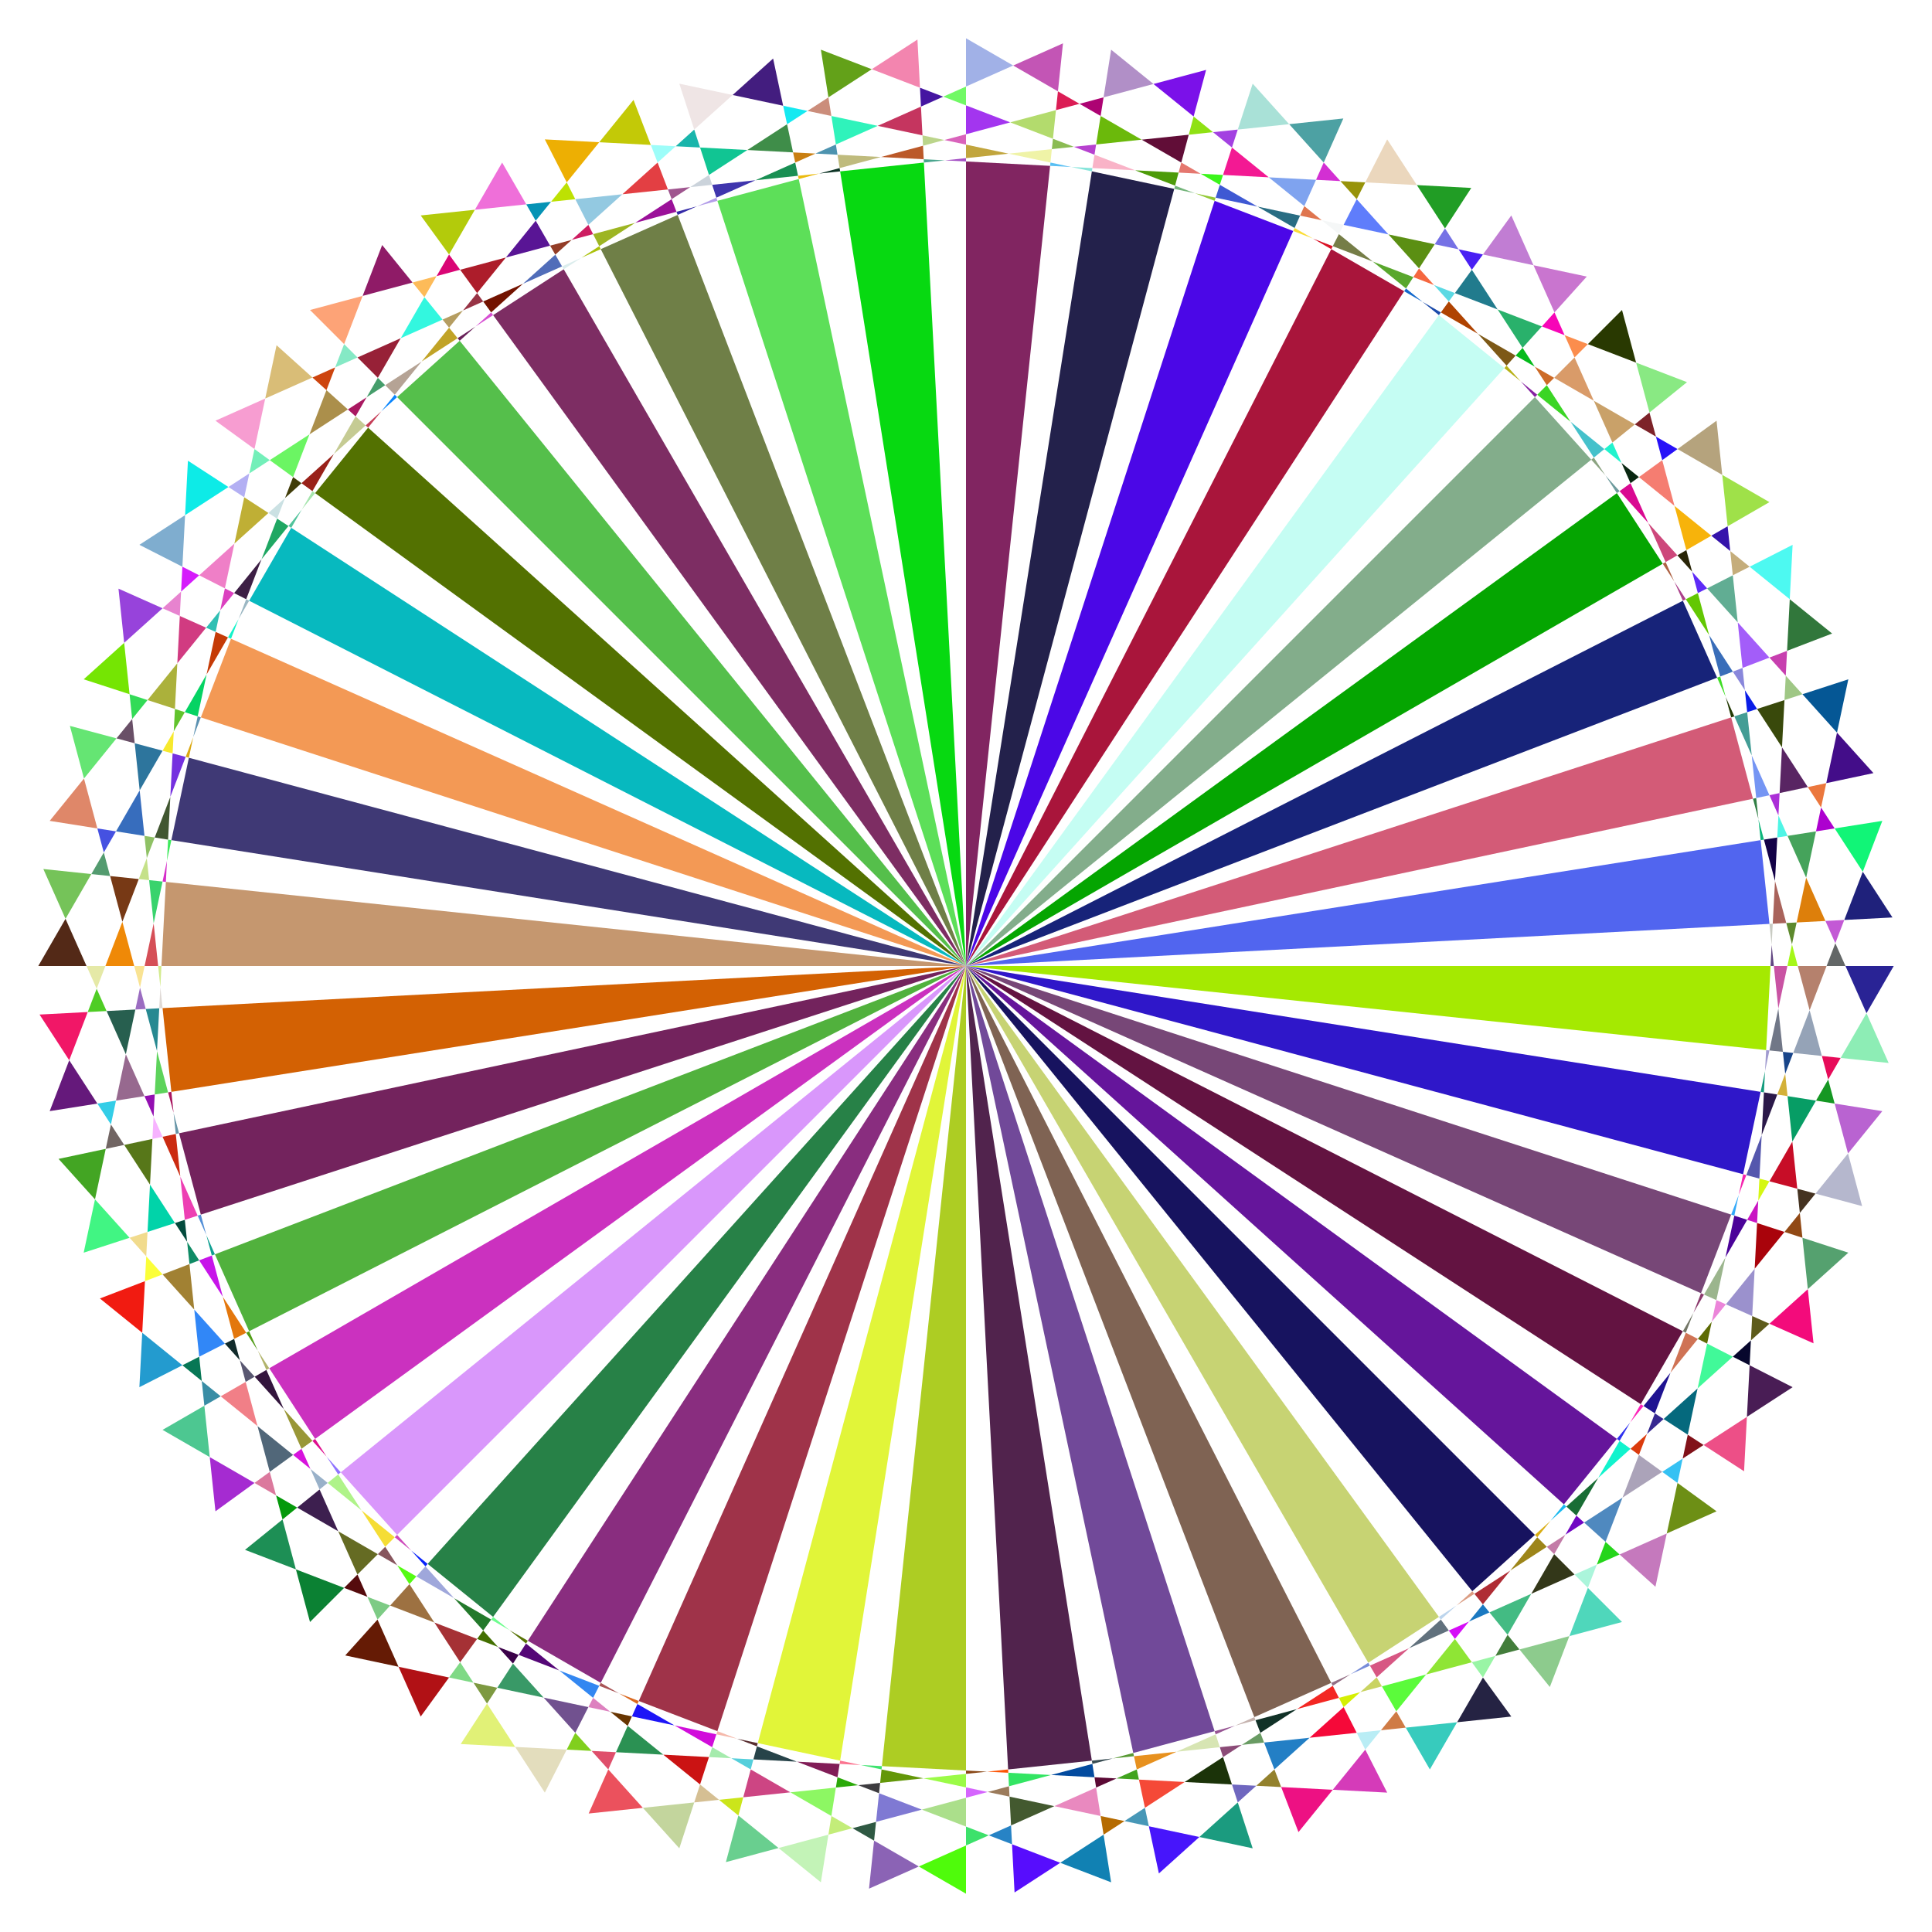 <?xml version="1.0" encoding="utf-8"?>

<!DOCTYPE svg PUBLIC "-//W3C//DTD SVG 1.1//EN" "http://www.w3.org/Graphics/SVG/1.1/DTD/svg11.dtd">
<svg version="1.1" id="Layer_1" xmlns="http://www.w3.org/2000/svg" xmlns:xlink="http://www.w3.org/1999/xlink" x="0px" y="0px"
	 viewBox="0 0 1666 1666" enable-background="new 0 0 1666 1666" xml:space="preserve">
<g>
	<polygon fill="#C3C907" points="546.306,86.136 516.734,122.654 561.219,124.985 	"/>
	<polygon fill="#694F67" points="113.978,620.016 100.455,636.715 116.176,640.927 	"/>
	<polygon fill="#BDE103" points="488.7,157.273 475.177,173.972 496.089,171.774 	"/>
	<polygon fill="#DF8769" points="42.849,707.852 83.951,714.362 72.421,671.334 	"/>
	<polygon fill="#431D7F" points="666.671,50.482 631.75,81.925 675.323,91.186 	"/>
	<polygon fill="#75E503" points="72.155,585.786 111.732,598.646 107.075,554.344 	"/>
	<polygon fill="#E783CF" points="156.148,510.158 140.18,524.536 155.048,531.156 	"/>
	<polygon fill="#19B5AB" points="598.646,111.732 582.677,126.11 603.675,127.21 	"/>
	<polygon fill="#CB8D7B" points="714.362,83.951 696.341,95.654 716.908,100.026 	"/>
	<polygon fill="#B3AFF3" points="214.985,408.25 196.964,419.953 210.613,428.817 	"/>
	<polygon fill="#7FADCF" points="120.195,469.808 157.273,488.7 159.604,444.215 	"/>
	<polygon fill="#F385AF" points="791.131,34.096 751.722,59.689 793.309,75.653 	"/>
	<polygon fill="#71F965" points="833,74.614 813.37,83.354 833,90.889 	"/>
	<polygon fill="#C355B5" points="916.623,37.382 873.695,56.495 912.273,78.768 	"/>
	<polygon fill="#F79DD1" points="185.786,362.772 219.453,387.232 228.714,343.659 	"/>
	<polygon fill="#CD450F" points="289.039,316.801 269.409,325.54 281.504,336.431 	"/>
	<polygon fill="#FDA377" points="267.315,267.315 296.74,296.74 312.704,255.152 	"/>
	<polygon fill="#AD0373" points="951.638,83.951 930.882,89.512 949.092,100.026 	"/>
	<polygon fill="#7B11E9" points="1040.055,60.259 994.666,72.421 1029.285,100.455 	"/>
	<polygon fill="#FDBB59" points="376.488,238.062 355.732,243.623 365.974,256.271 	"/>
	<polygon fill="#0593B5" points="475.177,173.972 453.807,176.218 461.944,190.313 	"/>
	<polygon fill="#B3CB0B" points="362.772,185.786 387.232,219.453 409.505,180.874 	"/>
	<polygon fill="#4DA1A3" points="1158.389,102.164 1111.656,107.075 1141.463,140.18 	"/>
	<polygon fill="#A341E1" points="1067.354,111.732 1045.984,113.978 1062.325,127.21 	"/>
	<polygon fill="#CD1D61" points="507.371,193.916 493.021,206.837 511.439,201.901 	"/>
	<polygon fill="#933D27" points="493.021,206.837 474.37,211.834 478.851,219.596 	"/>
	<polygon fill="#ABC10B" points="516.734,212.292 501.392,222.255 518.034,214.845 	"/>
	<polygon fill="#DBEDED" points="501.392,222.255 484.682,229.695 486.114,232.177 	"/>
	<polygon fill="#219D25" points="1268.711,162.063 1221.785,159.604 1246.047,196.964 	"/>
	<polygon fill="#9DFDF9" points="582.677,126.11 561.219,124.985 567.051,140.18 	"/>
	<polygon fill="#979309" points="1177.3,157.273 1155.842,156.148 1169.911,171.774 	"/>
	<polygon fill="#EDAF03" points="469.808,120.195 488.7,157.273 516.734,122.654 	"/>
	<polygon fill="#E33F43" points="567.051,140.18 536.703,167.505 575.957,163.38 	"/>
	<polygon fill="#CBD3DB" points="611.354,150.845 595.16,161.361 614.124,159.368 	"/>
	<polygon fill="#93C9E1" points="496.089,171.774 507.371,193.916 536.703,167.505 	"/>
	<polygon fill="#9F558F" points="595.16,161.361 575.957,163.38 579.169,171.746 	"/>
	<polygon fill="#9B1199" points="579.169,171.746 547.692,192.188 583.348,182.634 	"/>
	<polygon fill="#B39DE9" points="617.727,170.459 601.017,177.899 618.613,173.184 	"/>
	<polygon fill="#9DB523" points="511.439,201.901 516.734,212.292 547.692,192.188 	"/>
	<polygon fill="#3329A7" points="601.017,177.899 583.348,182.634 584.375,185.309 	"/>
	<polygon fill="#6F7F47" points="518.034,214.845 833,833 584.375,185.309 	"/>
	<polygon fill="#15E9F1" points="696.341,95.654 675.323,91.186 678.706,107.106 	"/>
	<polygon fill="#C975CF" points="1368.304,238.484 1322.341,228.714 1340.459,269.409 	"/>
	<polygon fill="#491FF3" points="1278.768,219.453 1257.75,214.985 1269.202,232.619 	"/>
	<polygon fill="#EFE5E5" points="585.786,72.155 598.646,111.732 631.75,81.925 	"/>
	<polygon fill="#3F8D49" points="678.706,107.106 644.457,129.348 683.873,131.413 	"/>
	<polygon fill="#4D93AF" points="720.796,124.57 703.156,132.424 722.198,133.422 	"/>
	<polygon fill="#11C593" points="603.675,127.21 611.354,150.845 644.457,129.348 	"/>
	<polygon fill="#C97F11" points="703.156,132.424 683.873,131.413 685.736,140.18 	"/>
	<polygon fill="#198F53" points="685.736,140.18 651.45,155.445 688.161,151.587 	"/>
	<polygon fill="#0D3325" points="724.022,144.94 706.353,149.674 724.47,147.77 	"/>
	<polygon fill="#3F35AD" points="614.124,159.368 617.727,170.459 651.45,155.445 	"/>
	<polygon fill="#EBBB0F" points="706.353,149.674 688.161,151.587 688.757,154.389 	"/>
	<polygon fill="#5DDF59" points="618.613,173.184 833,833 688.757,154.389 	"/>
	<polygon fill="#FB8D4D" points="1369.26,296.74 1349.199,289.039 1357.752,308.248 	"/>
	<polygon fill="#63A119" points="707.852,42.849 714.362,83.951 751.722,59.689 	"/>
	<polygon fill="#4515A1" points="813.37,83.354 793.309,75.653 794.161,91.906 	"/>
	<polygon fill="#89E983" points="1454.717,329.544 1410.847,312.704 1422.377,355.732 	"/>
	<polygon fill="#C5355F" points="794.161,91.906 756.854,108.516 795.461,116.723 	"/>
	<polygon fill="#D963BB" points="833,115.74 814.349,120.737 833,124.702 	"/>
	<polygon fill="#2FF3BB" points="716.908,100.026 720.796,124.57 756.854,108.516 	"/>
	<polygon fill="#BBD58B" points="814.349,120.737 795.461,116.723 795.931,125.672 	"/>
	<polygon fill="#BB5929" points="795.931,125.672 759.678,135.386 796.541,137.318 	"/>
	<polygon fill="#A551C5" points="833,136.363 814.808,138.275 833,139.229 	"/>
	<polygon fill="#BFBB7D" points="722.198,133.422 724.022,144.94 759.678,135.386 	"/>
	<polygon fill="#49A58D" points="814.808,138.275 796.541,137.318 796.691,140.18 	"/>
	<polygon fill="#07D911" points="724.47,147.77 833,833 796.691,140.18 	"/>
	<polygon fill="#A1B1E7" points="833,33 833,74.614 873.695,56.495 	"/>
	<polygon fill="#2711F7" points="1446.547,387.232 1427.938,376.488 1433.38,396.798 	"/>
	<polygon fill="#9FE149" points="1525.82,433 1485.125,409.505 1489.782,453.807 	"/>
	<polygon fill="#DB1D55" points="930.882,89.512 912.273,78.768 910.572,94.954 	"/>
	<polygon fill="#B3DB6D" points="910.572,94.954 871.125,105.524 907.974,119.669 	"/>
	<polygon fill="#B741CF" points="945.204,124.57 926.001,126.589 943.802,133.422 	"/>
	<polygon fill="#A335EF" points="833,90.889 833,115.74 871.125,105.524 	"/>
	<polygon fill="#8BBB53" points="926.001,126.589 907.974,119.669 907.037,128.582 	"/>
	<polygon fill="#EFF3A7" points="907.037,128.582 869.711,132.505 905.818,140.18 	"/>
	<polygon fill="#87E5DB" points="941.978,144.94 923.711,143.983 941.53,147.77 	"/>
	<polygon fill="#C1A53D" points="833,124.702 833,136.363 869.711,132.505 	"/>
	<polygon fill="#59BFF3" points="923.711,143.983 905.818,140.18 905.519,143.029 	"/>
	<polygon fill="#812561" points="833,139.229 833,833 905.519,143.029 	"/>
	<polygon fill="#B18FC7" points="958.148,42.849 951.638,83.951 994.666,72.421 	"/>
	<polygon fill="#31773B" points="1579.864,546.306 1543.346,516.734 1541.015,561.219 	"/>
	<polygon fill="#C5AD7B" points="1508.727,488.7 1492.028,475.177 1494.226,496.089 	"/>
	<polygon fill="#8FE113" points="1045.984,113.978 1029.285,100.455 1025.072,116.176 	"/>
	<polygon fill="#610D37" points="1025.072,116.176 984.458,120.444 1018.641,140.18 	"/>
	<polygon fill="#3BF51B" points="1054.646,150.845 1035.363,149.834 1051.876,159.368 	"/>
	<polygon fill="#6BB90B" points="949.092,100.026 945.204,124.57 984.458,120.444 	"/>
	<polygon fill="#E5776F" points="1035.363,149.834 1018.641,140.18 1016.321,148.836 	"/>
	<polygon fill="#4D9B09" points="1016.321,148.836 978.841,146.872 1013.303,160.101 	"/>
	<polygon fill="#93C935" points="1048.272,170.459 1030.38,166.656 1047.387,173.184 	"/>
	<polygon fill="#F9B3C7" points="943.802,133.422 941.978,144.94 978.841,146.872 	"/>
	<polygon fill="#75B57B" points="1030.38,166.656 1013.303,160.101 1012.561,162.868 	"/>
	<polygon fill="#23214B" points="941.53,147.77 833,833 1012.561,162.868 	"/>
	<polygon fill="#D32FD3" points="1155.842,156.148 1141.463,140.18 1134.844,155.048 	"/>
	<polygon fill="#9FC785" points="1554.268,598.646 1539.89,582.677 1538.789,603.675 	"/>
	<polygon fill="#430D89" points="1615.518,666.671 1584.075,631.75 1574.814,675.323 	"/>
	<polygon fill="#A9E1D7" points="1080.214,72.155 1067.354,111.732 1111.656,107.075 	"/>
	<polygon fill="#7FA3EF" points="1134.844,155.048 1094.062,152.91 1124.736,177.75 	"/>
	<polygon fill="#F5F7F7" points="1158.629,193.916 1139.742,189.902 1154.561,201.901 	"/>
	<polygon fill="#F31993" points="1062.325,127.21 1054.646,150.845 1094.062,152.91 	"/>
	<polygon fill="#DF754F" points="1139.742,189.902 1124.736,177.75 1121.091,185.937 	"/>
	<polygon fill="#296D83" points="1121.091,185.937 1084.379,178.134 1116.348,196.591 	"/>
	<polygon fill="#D91125" points="1149.266,212.292 1132.189,205.737 1147.965,214.845 	"/>
	<polygon fill="#3F59D3" points="1051.876,159.368 1048.272,170.459 1084.379,178.134 	"/>
	<polygon fill="#FBDD37" points="1132.189,205.737 1116.348,196.591 1115.182,199.208 	"/>
	<polygon fill="#4B07E7" points="1047.387,173.184 833,833 1115.182,199.208 	"/>
	<polygon fill="#1F217B" points="1631.903,791.131 1606.311,751.722 1590.347,793.309 	"/>
	<polygon fill="#7571E5" points="1257.75,214.985 1246.047,196.964 1237.183,210.613 	"/>
	<polygon fill="#AD01CF" points="1582.049,714.362 1570.346,696.341 1565.974,716.908 	"/>
	<polygon fill="#EBD7BD" points="1196.192,120.195 1177.3,157.273 1221.785,159.604 	"/>
	<polygon fill="#5B8F13" points="1237.183,210.613 1197.237,202.123 1223.648,231.455 	"/>
	<polygon fill="#5BD9E3" points="1254.595,252.724 1236.568,245.804 1249.327,259.975 	"/>
	<polygon fill="#5F7DFB" points="1169.911,171.774 1158.629,193.916 1197.237,202.123 	"/>
	<polygon fill="#F5673F" points="1236.568,245.804 1223.648,231.455 1218.767,238.971 	"/>
	<polygon fill="#59A72D" points="1218.767,238.971 1183.728,225.521 1212.415,248.751 	"/>
	<polygon fill="#1B4BAB" points="1242.473,269.409 1226.631,260.263 1240.788,271.727 	"/>
	<polygon fill="#757D47" points="1154.561,201.901 1149.266,212.292 1183.728,225.521 	"/>
	<polygon fill="#1369CD" points="1226.631,260.263 1212.415,248.751 1210.855,251.155 	"/>
	<polygon fill="#A9153B" points="1147.965,214.845 833,833 1210.855,251.155 	"/>
	<polygon fill="#F705B7" points="1349.199,289.039 1340.459,269.409 1329.569,281.504 	"/>
	<polygon fill="#8DEDB5" points="1628.617,916.623 1609.505,873.695 1587.232,912.273 	"/>
	<polygon fill="#636767" points="1591.386,833 1582.646,813.37 1575.111,833 	"/>
	<polygon fill="#C17DD3" points="1303.228,185.786 1278.768,219.453 1322.341,228.714 	"/>
	<polygon fill="#29B16B" points="1329.569,281.504 1291.444,266.869 1312.941,299.972 	"/>
	<polygon fill="#CD6B27" points="1340.18,325.82 1323.457,316.166 1333.843,332.157 	"/>
	<polygon fill="#217B8D" points="1269.202,232.619 1254.595,252.724 1291.444,266.869 	"/>
	<polygon fill="#05BB1B" points="1323.457,316.166 1312.941,299.972 1306.944,306.632 	"/>
	<polygon fill="#7D5917" points="1306.944,306.632 1274.441,287.866 1299.141,315.298 	"/>
	<polygon fill="#8521A1" points="1325.596,340.403 1311.381,328.892 1323.57,342.43 	"/>
	<polygon fill="#AF4301" points="1249.327,259.975 1242.473,269.409 1274.441,287.866 	"/>
	<polygon fill="#B7B117" points="1311.381,328.892 1299.141,315.298 1297.223,317.428 	"/>
	<polygon fill="#C5FDF3" points="1240.788,271.727 833,833 1297.223,317.428 	"/>
	<polygon fill="#159723" points="1565.974,949.092 1582.049,951.638 1576.488,930.882 	"/>
	<polygon fill="#293901" points="1398.685,267.315 1369.26,296.74 1410.847,312.704 	"/>
	<polygon fill="#B5B7CD" points="1605.741,1040.055 1593.579,994.666 1565.545,1029.285 	"/>
	<polygon fill="#7D2329" points="1427.938,376.488 1422.377,355.732 1409.728,365.974 	"/>
	<polygon fill="#C9A169" points="1409.728,365.974 1374.362,345.555 1390.416,381.613 	"/>
	<polygon fill="#092711" points="1413.276,411.405 1398.27,399.253 1406.025,416.673 	"/>
	<polygon fill="#D99B69" points="1357.752,308.248 1340.18,325.82 1374.362,345.555 	"/>
	<polygon fill="#21F3CD" points="1398.27,399.253 1390.416,381.613 1383.451,387.253 	"/>
	<polygon fill="#45C1CB" points="1383.451,387.253 1354.284,363.634 1374.388,394.592 	"/>
	<polygon fill="#6D9B9D" points="1396.591,423.527 1384.351,409.934 1394.273,425.212 	"/>
	<polygon fill="#3BD525" points="1333.843,332.157 1325.596,340.403 1354.284,363.634 	"/>
	<polygon fill="#8BA381" points="1384.351,409.934 1374.388,394.592 1372.161,396.396 	"/>
	<polygon fill="#83AD8B" points="1323.57,342.43 833,833 1372.161,396.396 	"/>
	<polygon fill="#B5A37D" points="1480.214,362.772 1446.547,387.232 1485.125,409.505 	"/>
	<polygon fill="#914915" points="1554.268,1067.354 1552.022,1045.984 1538.789,1062.325 	"/>
	<polygon fill="#F30B7B" points="1563.836,1158.389 1558.924,1111.656 1525.82,1141.464 	"/>
	<polygon fill="#3513AB" points="1492.028,475.177 1489.782,453.807 1475.687,461.944 	"/>
	<polygon fill="#F7B30B" points="1475.687,461.944 1443.95,436.244 1454.166,474.37 	"/>
	<polygon fill="#5D2BF7" points="1472.084,507.371 1459.163,493.021 1464.098,511.439 	"/>
	<polygon fill="#F57D71" points="1433.38,396.798 1413.276,411.405 1443.95,436.244 	"/>
	<polygon fill="#292507" points="1459.163,493.021 1454.166,474.37 1446.404,478.851 	"/>
	<polygon fill="#CD477B" points="1446.404,478.851 1421.291,450.959 1436.305,484.682 	"/>
	<polygon fill="#AB418B" points="1453.708,516.734 1443.745,501.392 1451.155,518.034 	"/>
	<polygon fill="#D90991" points="1406.025,416.673 1396.591,423.527 1421.291,450.959 	"/>
	<polygon fill="#AD6143" points="1443.745,501.392 1436.305,484.682 1433.823,486.114 	"/>
	<polygon fill="#05A501" points="1394.273,425.212 833,833 1433.823,486.114 	"/>
	<polygon fill="#C73FAF" points="1539.89,582.677 1541.015,561.219 1525.82,567.051 	"/>
	<polygon fill="#ED4F87" points="1503.936,1268.711 1506.396,1221.785 1469.036,1246.047 	"/>
	<polygon fill="#07072D" points="1508.727,1177.3 1509.852,1155.842 1494.226,1169.911 	"/>
	<polygon fill="#4DF9F1" points="1545.805,469.808 1508.727,488.7 1543.346,516.734 	"/>
	<polygon fill="#A35DF9" points="1525.82,567.051 1498.495,536.703 1502.62,575.957 	"/>
	<polygon fill="#091DE7" points="1515.155,611.354 1504.639,595.16 1506.632,614.124 	"/>
	<polygon fill="#61AD93" points="1494.226,496.089 1472.084,507.371 1498.495,536.703 	"/>
	<polygon fill="#8987DB" points="1504.639,595.16 1502.62,575.957 1494.254,579.168 	"/>
	<polygon fill="#396DB9" points="1494.254,579.168 1473.812,547.692 1483.366,583.348 	"/>
	<polygon fill="#233903" points="1495.541,617.727 1488.1,601.016 1492.815,618.613 	"/>
	<polygon fill="#63C703" points="1464.098,511.439 1453.708,516.734 1473.812,547.692 	"/>
	<polygon fill="#3FDD25" points="1488.1,601.016 1483.366,583.348 1480.691,584.375 	"/>
	<polygon fill="#172379" points="1451.155,518.034 833,833 1480.691,584.375 	"/>
	<polygon fill="#35C1F3" points="1446.547,1278.768 1451.015,1257.75 1433.38,1269.202 	"/>
	<polygon fill="#055795" points="1593.845,585.786 1554.268,598.646 1584.075,631.75 	"/>
	<polygon fill="#EB773D" points="1570.346,696.341 1574.814,675.323 1558.894,678.706 	"/>
	<polygon fill="#C579BD" points="1427.516,1368.304 1437.286,1322.341 1396.591,1340.459 	"/>
	<polygon fill="#592563" points="1558.894,678.706 1536.652,644.457 1534.586,683.873 	"/>
	<polygon fill="#4FF5E5" points="1541.43,720.796 1533.576,703.156 1532.578,722.198 	"/>
	<polygon fill="#39490B" points="1538.789,603.675 1515.155,611.354 1536.652,644.457 	"/>
	<polygon fill="#AB2FD7" points="1533.576,703.156 1534.586,683.873 1525.82,685.736 	"/>
	<polygon fill="#7595F3" points="1525.82,685.736 1510.555,651.45 1514.413,688.161 	"/>
	<polygon fill="#0DB57B" points="1521.06,724.022 1516.325,706.353 1518.23,724.47 	"/>
	<polygon fill="#439D95" points="1506.632,614.124 1495.541,617.727 1510.555,651.45 	"/>
	<polygon fill="#317F45" points="1516.325,706.353 1514.413,688.161 1511.61,688.757 	"/>
	<polygon fill="#D35B77" points="1492.815,618.613 833,833 1511.61,688.757 	"/>
	<polygon fill="#C359D5" points="1582.646,813.37 1590.347,793.309 1574.094,794.161 	"/>
	<polygon fill="#ABF5DB" points="1369.26,1369.26 1376.961,1349.199 1357.752,1357.752 	"/>
	<polygon fill="#11F577" points="1623.151,707.852 1582.049,714.362 1606.311,751.722 	"/>
	<polygon fill="#8DCB8D" points="1336.456,1454.717 1353.296,1410.847 1310.268,1422.377 	"/>
	<polygon fill="#DD7F0B" points="1574.094,794.161 1557.484,756.854 1549.277,795.461 	"/>
	<polygon fill="#A5F719" points="1550.26,833 1545.263,814.349 1541.298,833 	"/>
	<polygon fill="#45A35B" points="1565.974,716.908 1541.43,720.796 1557.484,756.854 	"/>
	<polygon fill="#5D892D" points="1545.263,814.349 1549.277,795.461 1540.328,795.93 	"/>
	<polygon fill="#A9635B" points="1540.328,795.93 1530.614,759.678 1528.682,796.541 	"/>
	<polygon fill="#614581" points="1529.637,833 1527.724,814.808 1526.771,833 	"/>
	<polygon fill="#130147" points="1532.578,722.198 1521.06,724.022 1530.614,759.678 	"/>
	<polygon fill="#C9CBC3" points="1527.724,814.808 1528.682,796.541 1525.82,796.691 	"/>
	<polygon fill="#5165EF" points="1518.23,724.47 833,833 1525.82,796.691 	"/>
	<polygon fill="#E70B59" points="1576.488,930.882 1587.232,912.273 1571.046,910.572 	"/>
	<polygon fill="#99F5A5" points="1278.768,1446.547 1289.512,1427.938 1269.202,1433.38 	"/>
	<polygon fill="#37CBBD" points="1233,1525.82 1256.495,1485.125 1212.193,1489.782 	"/>
	<polygon fill="#292395" points="1633,833 1591.386,833 1609.505,873.695 	"/>
	<polygon fill="#95A3B7" points="1571.046,910.572 1560.476,871.125 1546.331,907.974 	"/>
	<polygon fill="#D3B139" points="1541.43,945.204 1539.411,926.001 1532.578,943.802 	"/>
	<polygon fill="#B5816D" points="1575.111,833 1550.26,833 1560.476,871.125 	"/>
	<polygon fill="#194589" points="1539.411,926.001 1546.331,907.974 1537.418,907.037 	"/>
	<polygon fill="#717787" points="1537.418,907.037 1533.495,869.711 1525.82,905.818 	"/>
	<polygon fill="#139B7D" points="1521.06,941.978 1522.017,923.711 1518.23,941.53 	"/>
	<polygon fill="#C953A3" points="1541.298,833 1529.637,833 1533.495,869.711 	"/>
	<polygon fill="#A19BCF" points="1522.017,923.711 1525.82,905.818 1522.97,905.519 	"/>
	<polygon fill="#A5E901" points="1526.771,833 833,833 1522.97,905.519 	"/>
	<polygon fill="#B9EDF5" points="1177.3,1508.727 1190.823,1492.028 1169.911,1494.226 	"/>
	<polygon fill="#453321" points="1552.022,1045.984 1565.545,1029.285 1549.824,1025.072 	"/>
	<polygon fill="#B963D1" points="1623.151,958.148 1582.049,951.638 1593.579,994.666 	"/>
	<polygon fill="#ED1183" points="1119.694,1579.864 1149.266,1543.346 1104.781,1541.014 	"/>
	<polygon fill="#C70D27" points="1549.824,1025.072 1545.555,984.458 1525.82,1018.641 	"/>
	<polygon fill="#C915C3" points="1515.155,1054.646 1516.166,1035.363 1506.632,1051.876 	"/>
	<polygon fill="#079D65" points="1545.555,984.458 1565.974,949.092 1541.43,945.204 	"/>
	<polygon fill="#D5F713" points="1516.166,1035.363 1525.82,1018.641 1517.164,1016.321 	"/>
	<polygon fill="#5557AD" points="1517.164,1016.321 1519.128,978.841 1505.899,1013.303 	"/>
	<polygon fill="#33A9F9" points="1495.541,1048.272 1499.344,1030.38 1492.815,1047.387 	"/>
	<polygon fill="#2B1949" points="1519.128,978.841 1532.578,943.802 1521.06,941.978 	"/>
	<polygon fill="#F525AF" points="1499.344,1030.38 1505.899,1013.303 1503.131,1012.561 	"/>
	<polygon fill="#2F17C9" points="1503.131,1012.561 1518.23,941.53 833,833 	"/>
	<polygon fill="#55A16F" points="1593.845,1080.214 1554.268,1067.354 1558.924,1111.656 	"/>
	<polygon fill="#4715FB" points="999.329,1615.518 1034.25,1584.075 990.677,1574.814 	"/>
	<polygon fill="#6F67BF" points="1067.354,1554.268 1083.323,1539.89 1062.325,1538.789 	"/>
	<polygon fill="#5D5B1B" points="1509.852,1155.842 1525.82,1141.464 1510.952,1134.844 	"/>
	<polygon fill="#9B91CD" points="1510.952,1134.844 1513.089,1094.062 1488.25,1124.736 	"/>
	<polygon fill="#5D6B05" points="1472.084,1158.629 1476.098,1139.742 1464.098,1154.561 	"/>
	<polygon fill="#A9030B" points="1538.789,1062.325 1515.155,1054.646 1513.089,1094.062 	"/>
	<polygon fill="#EB85D9" points="1476.098,1139.742 1488.25,1124.736 1480.063,1121.091 	"/>
	<polygon fill="#9BB58D" points="1480.063,1121.091 1487.866,1084.379 1469.409,1116.348 	"/>
	<polygon fill="#737767" points="1453.708,1149.266 1460.263,1132.189 1451.155,1147.965 	"/>
	<polygon fill="#4B0399" points="1506.632,1051.876 1495.541,1048.272 1487.866,1084.379 	"/>
	<polygon fill="#8B3B6D" points="1460.263,1132.189 1469.409,1116.348 1466.792,1115.182 	"/>
	<polygon fill="#774777" points="1492.815,1047.387 833,833 1466.792,1115.182 	"/>
	<polygon fill="#491D55" points="1545.805,1196.192 1508.727,1177.3 1506.396,1221.785 	"/>
	<polygon fill="#811119" points="1451.015,1257.75 1469.036,1246.047 1455.387,1237.183 	"/>
	<polygon fill="#570DFD" points="874.869,1631.904 914.278,1606.311 872.691,1590.347 	"/>
	<polygon fill="#B56B01" points="951.638,1582.049 969.659,1570.346 949.092,1565.974 	"/>
	<polygon fill="#05697D" points="1455.387,1237.183 1463.877,1197.237 1434.545,1223.648 	"/>
	<polygon fill="#DB3B0D" points="1413.276,1254.595 1420.196,1236.568 1406.025,1249.327 	"/>
	<polygon fill="#41F999" points="1494.226,1169.911 1472.084,1158.629 1463.877,1197.237 	"/>
	<polygon fill="#372991" points="1420.196,1236.568 1434.545,1223.648 1427.029,1218.767 	"/>
	<polygon fill="#1F1391" points="1427.029,1218.767 1440.479,1183.728 1417.249,1212.415 	"/>
	<polygon fill="#2F31EF" points="1396.591,1242.473 1405.737,1226.631 1394.273,1240.788 	"/>
	<polygon fill="#CF7355" points="1464.098,1154.561 1453.708,1149.266 1440.479,1183.728 	"/>
	<polygon fill="#FD23B9" points="1405.737,1226.631 1417.249,1212.415 1414.845,1210.855 	"/>
	<polygon fill="#631341" points="1451.155,1147.965 833,833 1414.845,1210.855 	"/>
	<polygon fill="#25D51B" points="1376.961,1349.199 1396.591,1340.459 1384.496,1329.569 	"/>
	<polygon fill="#8B63B5" points="749.377,1628.617 792.305,1609.505 753.727,1587.232 	"/>
	<polygon fill="#3DE16B" points="833,1591.386 852.63,1582.646 833,1575.111 	"/>
	<polygon fill="#6D8F15" points="1480.214,1303.228 1446.547,1278.768 1437.286,1322.341 	"/>
	<polygon fill="#4F89BF" points="1384.496,1329.569 1399.131,1291.444 1366.028,1312.941 	"/>
	<polygon fill="#C37BA7" points="1340.18,1340.18 1349.834,1323.457 1333.843,1333.843 	"/>
	<polygon fill="#ABA3B9" points="1433.38,1269.202 1413.276,1254.595 1399.131,1291.444 	"/>
	<polygon fill="#7107C3" points="1349.834,1323.457 1366.028,1312.941 1359.368,1306.944 	"/>
	<polygon fill="#196D35" points="1359.368,1306.944 1378.134,1274.441 1350.702,1299.141 	"/>
	<polygon fill="#D9AD13" points="1325.596,1325.596 1337.108,1311.38 1323.57,1323.57 	"/>
	<polygon fill="#11F3CD" points="1406.025,1249.327 1396.591,1242.473 1378.134,1274.441 	"/>
	<polygon fill="#19B9EF" points="1337.108,1311.38 1350.702,1299.141 1348.573,1297.223 	"/>
	<polygon fill="#65159B" points="1394.273,1240.788 833,833 1348.573,1297.223 	"/>
	<polygon fill="#4FD7BB" points="1398.685,1398.685 1369.26,1369.26 1353.296,1410.847 	"/>
	<polygon fill="#C3ED79" points="714.362,1582.049 735.118,1576.488 716.908,1565.974 	"/>
	<polygon fill="#69CF8F" points="625.945,1605.741 671.334,1593.579 636.715,1565.545 	"/>
	<polygon fill="#437D3B" points="1289.512,1427.938 1310.268,1422.377 1300.026,1409.729 	"/>
	<polygon fill="#43BB83" points="1300.026,1409.729 1320.445,1374.362 1284.386,1390.416 	"/>
	<polygon fill="#D50DF7" points="1254.595,1413.276 1266.747,1398.27 1249.327,1406.025 	"/>
	<polygon fill="#333719" points="1357.752,1357.752 1340.18,1340.18 1320.445,1374.362 	"/>
	<polygon fill="#1B79C1" points="1266.747,1398.27 1284.386,1390.416 1278.747,1383.451 	"/>
	<polygon fill="#AF2D35" points="1278.747,1383.451 1302.366,1354.284 1271.408,1374.388 	"/>
	<polygon fill="#BDD5ED" points="1242.473,1396.591 1256.066,1384.351 1240.788,1394.273 	"/>
	<polygon fill="#9D8519" points="1333.843,1333.843 1325.596,1325.596 1302.366,1354.284 	"/>
	<polygon fill="#DB9D83" points="1256.066,1384.351 1271.408,1374.388 1269.604,1372.161 	"/>
	<polygon fill="#17135F" points="1323.57,1323.57 833,833 1269.604,1372.161 	"/>
	<polygon fill="#252343" points="1303.228,1480.214 1278.768,1446.547 1256.495,1485.125 	"/>
	<polygon fill="#D5BF93" points="598.646,1554.268 620.016,1552.022 603.675,1538.789 	"/>
	<polygon fill="#CF7B45" points="1190.823,1492.028 1212.193,1489.782 1204.056,1475.687 	"/>
	<polygon fill="#EB515D" points="507.611,1563.836 554.344,1558.924 524.536,1525.82 	"/>
	<polygon fill="#5BFB3B" points="1204.056,1475.687 1229.755,1443.95 1191.63,1454.166 	"/>
	<polygon fill="#D5EF03" points="1158.629,1472.084 1172.979,1459.163 1154.561,1464.098 	"/>
	<polygon fill="#8FE535" points="1269.202,1433.38 1254.595,1413.276 1229.755,1443.95 	"/>
	<polygon fill="#C9D361" points="1172.979,1459.163 1191.63,1454.166 1187.149,1446.404 	"/>
	<polygon fill="#D75783" points="1187.149,1446.404 1215.04,1421.291 1181.318,1436.305 	"/>
	<polygon fill="#936F85" points="1149.266,1453.708 1164.608,1443.745 1147.965,1451.154 	"/>
	<polygon fill="#61717D" points="1249.327,1406.025 1242.473,1396.591 1215.04,1421.291 	"/>
	<polygon fill="#778DD9" points="1164.608,1443.745 1181.318,1436.305 1179.885,1433.823 	"/>
	<polygon fill="#C7D373" points="1240.788,1394.273 833,833 1179.885,1433.823 	"/>
	<polygon fill="#81CF1D" points="488.7,1508.727 510.158,1509.852 496.089,1494.226 	"/>
	<polygon fill="#D53BB9" points="1196.192,1545.805 1177.3,1508.727 1149.266,1543.346 	"/>
	<polygon fill="#E1F177" points="397.289,1503.936 444.215,1506.396 419.953,1469.036 	"/>
	<polygon fill="#93812D" points="1083.323,1539.89 1104.781,1541.014 1098.949,1525.82 	"/>
	<polygon fill="#237FC5" points="1098.949,1525.82 1129.297,1498.494 1090.043,1502.62 	"/>
	<polygon fill="#8B4B77" points="1054.646,1515.155 1070.84,1504.638 1051.876,1506.632 	"/>
	<polygon fill="#F50939" points="1169.911,1494.226 1158.629,1472.084 1129.297,1498.494 	"/>
	<polygon fill="#699B63" points="1070.84,1504.638 1090.043,1502.62 1086.831,1494.253 	"/>
	<polygon fill="#113127" points="1086.831,1494.253 1118.308,1473.812 1082.652,1483.366 	"/>
	<polygon fill="#975593" points="1048.272,1495.541 1064.983,1488.101 1047.387,1492.815 	"/>
	<polygon fill="#F32723" points="1154.561,1464.098 1149.266,1453.708 1118.308,1473.812 	"/>
	<polygon fill="#C5B3AF" points="1064.983,1488.101 1082.652,1483.366 1081.625,1480.691 	"/>
	<polygon fill="#7F6353" points="1147.965,1451.154 833,833 1081.625,1480.691 	"/>
	<polygon fill="#1B9B7F" points="1080.214,1593.845 1067.354,1554.268 1034.25,1584.075 	"/>
	<polygon fill="#651B05" points="297.695,1427.516 343.659,1437.286 325.54,1396.591 	"/>
	<polygon fill="#4797B7" points="969.659,1570.346 990.677,1574.814 987.294,1558.894 	"/>
	<polygon fill="#7FD985" points="387.232,1446.547 408.25,1451.015 396.798,1433.38 	"/>
	<polygon fill="#F54937" points="987.294,1558.894 1021.543,1536.652 982.127,1534.586 	"/>
	<polygon fill="#5B0935" points="945.204,1541.43 962.844,1533.576 943.802,1532.578 	"/>
	<polygon fill="#1B3309" points="1062.325,1538.789 1054.646,1515.155 1021.543,1536.652 	"/>
	<polygon fill="#41A31F" points="962.844,1533.576 982.127,1534.586 980.263,1525.82 	"/>
	<polygon fill="#E7911F" points="980.263,1525.82 1014.55,1510.555 977.839,1514.413 	"/>
	<polygon fill="#394D53" points="941.978,1521.06 959.647,1516.325 941.53,1518.229 	"/>
	<polygon fill="#D7E5B3" points="1051.876,1506.632 1048.272,1495.541 1014.55,1510.555 	"/>
	<polygon fill="#579933" points="959.647,1516.325 977.839,1514.413 977.243,1511.61 	"/>
	<polygon fill="#714999" points="1047.387,1492.815 833,833 977.243,1511.61 	"/>
	<polygon fill="#550B0D" points="296.74,1369.26 316.801,1376.96 308.248,1357.752 	"/>
	<polygon fill="#2783C5" points="852.63,1582.646 872.691,1590.347 871.839,1574.094 	"/>
	<polygon fill="#1181B3" points="958.148,1623.151 951.638,1582.049 914.278,1606.311 	"/>
	<polygon fill="#1D8F55" points="211.283,1336.456 255.153,1353.296 243.623,1310.268 	"/>
	<polygon fill="#43592F" points="871.839,1574.094 909.146,1557.484 870.538,1549.277 	"/>
	<polygon fill="#D565FD" points="833,1550.26 851.651,1545.263 833,1541.298 	"/>
	<polygon fill="#E989BF" points="949.092,1565.974 945.204,1541.43 909.146,1557.484 	"/>
	<polygon fill="#9B7B5B" points="851.651,1545.263 870.538,1549.277 870.069,1540.328 	"/>
	<polygon fill="#33E563" points="870.069,1540.328 906.322,1530.614 869.459,1528.682 	"/>
	<polygon fill="#894715" points="833,1529.636 851.192,1527.724 833,1526.771 	"/>
	<polygon fill="#034B9F" points="943.802,1532.578 941.978,1521.06 906.322,1530.614 	"/>
	<polygon fill="#FD5505" points="851.192,1527.724 869.459,1528.682 869.309,1525.82 	"/>
	<polygon fill="#51234D" points="941.53,1518.229 833,833 869.309,1525.82 	"/>
	<polygon fill="#4DC791" points="140.18,1233 180.875,1256.495 176.218,1212.193 	"/>
	<polygon fill="#2F5943" points="735.118,1576.488 753.727,1587.232 755.428,1571.046 	"/>
	<polygon fill="#4FFB0B" points="833,1633 833,1591.386 792.305,1609.505 	"/>
	<polygon fill="#DB799D" points="219.453,1278.768 238.062,1289.512 232.62,1269.202 	"/>
	<polygon fill="#7F79D3" points="755.428,1571.046 794.875,1560.476 758.026,1546.331 	"/>
	<polygon fill="#2BA909" points="720.796,1541.43 739.999,1539.411 722.198,1532.578 	"/>
	<polygon fill="#ABDF8B" points="833,1575.111 833,1550.26 794.875,1560.476 	"/>
	<polygon fill="#3D3B3F" points="739.999,1539.411 758.026,1546.331 758.963,1537.418 	"/>
	<polygon fill="#639709" points="758.963,1537.418 796.289,1533.495 760.182,1525.82 	"/>
	<polygon fill="#FB7591" points="724.022,1521.06 742.289,1522.017 724.47,1518.229 	"/>
	<polygon fill="#9BFB47" points="833,1541.298 833,1529.636 796.289,1533.495 	"/>
	<polygon fill="#3DE36F" points="742.289,1522.017 760.182,1525.82 760.481,1522.97 	"/>
	<polygon fill="#ADCD23" points="833,1526.771 833,833 760.481,1522.97 	"/>
	<polygon fill="#CBE51B" points="620.016,1552.022 636.715,1565.545 640.927,1549.824 	"/>
	<polygon fill="#F11B11" points="86.136,1119.694 122.654,1149.266 124.985,1104.781 	"/>
	<polygon fill="#077755" points="157.273,1177.3 173.972,1190.823 171.774,1169.911 	"/>
	<polygon fill="#C3F3B7" points="707.852,1623.151 714.362,1582.049 671.334,1593.579 	"/>
	<polygon fill="#CD4583" points="640.927,1549.824 681.542,1545.555 647.359,1525.82 	"/>
	<polygon fill="#A5EBAD" points="611.354,1515.155 630.637,1516.166 614.124,1506.632 	"/>
	<polygon fill="#8DF763" points="716.908,1565.974 720.796,1541.43 681.542,1545.555 	"/>
	<polygon fill="#55CFDB" points="630.637,1516.166 647.359,1525.82 649.679,1517.164 	"/>
	<polygon fill="#274349" points="649.679,1517.164 687.159,1519.128 652.697,1505.899 	"/>
	<polygon fill="#F5B9AB" points="617.727,1495.541 635.62,1499.344 618.613,1492.815 	"/>
	<polygon fill="#811D57" points="722.198,1532.578 724.022,1521.06 687.159,1519.128 	"/>
	<polygon fill="#592F31" points="635.62,1499.344 652.697,1505.899 653.439,1503.131 	"/>
	<polygon fill="#E1F539" points="724.47,1518.229 833,833 653.439,1503.131 	"/>
	<polygon fill="#43A523" points="50.482,999.329 81.925,1034.25 91.186,990.677 	"/>
	<polygon fill="#F1DB8D" points="111.732,1067.354 126.11,1083.323 127.21,1062.325 	"/>
	<polygon fill="#C3D59D" points="585.786,1593.845 598.646,1554.268 554.344,1558.924 	"/>
	<polygon fill="#DF4F6B" points="510.158,1509.852 524.536,1525.82 531.156,1510.952 	"/>
	<polygon fill="#2B9153" points="531.156,1510.952 571.938,1513.089 541.264,1488.25 	"/>
	<polygon fill="#DD81BF" points="507.371,1472.084 526.258,1476.098 511.439,1464.098 	"/>
	<polygon fill="#CB1313" points="603.675,1538.789 611.354,1515.155 571.938,1513.089 	"/>
	<polygon fill="#673501" points="526.258,1476.098 541.264,1488.25 544.909,1480.063 	"/>
	<polygon fill="#1D15F7" points="544.909,1480.063 581.62,1487.866 549.652,1469.409 	"/>
	<polygon fill="#A95557" points="516.734,1453.708 533.811,1460.263 518.034,1451.154 	"/>
	<polygon fill="#D10DDB" points="614.124,1506.632 617.727,1495.541 581.62,1487.866 	"/>
	<polygon fill="#DB691F" points="533.811,1460.263 549.652,1469.409 550.818,1466.791 	"/>
	<polygon fill="#9F3349" points="618.613,1492.815 833,833 550.818,1466.791 	"/>
	<polygon fill="#33CDE7" points="83.951,951.638 95.654,969.659 100.026,949.092 	"/>
	<polygon fill="#E3DDBD" points="469.808,1545.805 488.7,1508.727 444.215,1506.396 	"/>
	<polygon fill="#7D9941" points="408.25,1451.015 419.953,1469.036 428.817,1455.387 	"/>
	<polygon fill="#F11767" points="34.096,874.869 59.689,914.278 75.653,872.691 	"/>
	<polygon fill="#399967" points="428.817,1455.387 468.763,1463.877 442.352,1434.545 	"/>
	<polygon fill="#436F01" points="411.405,1413.276 429.432,1420.196 416.673,1406.025 	"/>
	<polygon fill="#71518F" points="496.089,1494.226 507.371,1472.084 468.763,1463.877 	"/>
	<polygon fill="#3B0149" points="429.432,1420.196 442.352,1434.545 447.233,1427.029 	"/>
	<polygon fill="#550777" points="447.233,1427.029 482.272,1440.479 453.584,1417.249 	"/>
	<polygon fill="#6FFD8F" points="423.527,1396.591 439.369,1405.737 425.212,1394.273 	"/>
	<polygon fill="#3387F1" points="511.439,1464.098 516.734,1453.708 482.272,1440.479 	"/>
	<polygon fill="#577305" points="439.369,1405.737 453.584,1417.249 455.145,1414.845 	"/>
	<polygon fill="#892D7F" points="518.034,1451.154 833,833 455.145,1414.845 	"/>
	<polygon fill="#75C359" points="37.382,749.377 56.495,792.305 78.768,753.727 	"/>
	<polygon fill="#E5E9A7" points="74.614,833 83.354,852.63 90.889,833 	"/>
	<polygon fill="#B11115" points="362.772,1480.214 387.232,1446.547 343.659,1437.286 	"/>
	<polygon fill="#7DCB85" points="316.801,1376.96 325.54,1396.591 336.431,1384.496 	"/>
	<polygon fill="#9D7141" points="336.431,1384.496 374.556,1399.131 353.059,1366.028 	"/>
	<polygon fill="#87555D" points="325.82,1340.18 342.543,1349.834 332.157,1333.843 	"/>
	<polygon fill="#A53135" points="396.798,1433.38 411.405,1413.276 374.556,1399.131 	"/>
	<polygon fill="#55FB13" points="342.543,1349.834 353.059,1366.028 359.056,1359.368 	"/>
	<polygon fill="#9FA7DB" points="359.056,1359.368 391.559,1378.134 366.859,1350.702 	"/>
	<polygon fill="#CD49BB" points="340.404,1325.596 354.619,1337.108 342.43,1323.57 	"/>
	<polygon fill="#23792B" points="416.673,1406.025 423.527,1396.591 391.559,1378.134 	"/>
	<polygon fill="#0923FB" points="354.619,1337.108 366.859,1350.702 368.776,1348.572 	"/>
	<polygon fill="#278147" points="425.212,1394.273 833,833 368.776,1348.572 	"/>
	<polygon fill="#65E573" points="60.259,625.945 72.421,671.334 100.455,636.715 	"/>
	<polygon fill="#05990B" points="238.062,1289.512 243.623,1310.268 256.271,1300.026 	"/>
	<polygon fill="#4551E1" points="83.951,714.362 89.512,735.118 100.026,716.908 	"/>
	<polygon fill="#0B8133" points="267.315,1398.685 296.74,1369.26 255.153,1353.296 	"/>
	<polygon fill="#3D1F4F" points="256.271,1300.026 291.638,1320.444 275.584,1284.387 	"/>
	<polygon fill="#D713DD" points="252.724,1254.595 267.73,1266.747 259.975,1249.327 	"/>
	<polygon fill="#656B23" points="308.248,1357.752 325.82,1340.18 291.638,1320.444 	"/>
	<polygon fill="#99B1C9" points="267.73,1266.747 275.584,1284.387 282.549,1278.746 	"/>
	<polygon fill="#AFF389" points="282.549,1278.746 311.716,1302.366 291.612,1271.407 	"/>
	<polygon fill="#DF0F8F" points="269.409,1242.473 281.649,1256.066 271.727,1240.788 	"/>
	<polygon fill="#F5DD35" points="332.157,1333.843 340.404,1325.596 311.716,1302.366 	"/>
	<polygon fill="#8F73FF" points="281.649,1256.066 291.612,1271.407 293.839,1269.604 	"/>
	<polygon fill="#D997FB" points="342.43,1323.57 833,833 293.839,1269.604 	"/>
	<polygon fill="#398DA5" points="173.972,1190.823 176.218,1212.193 190.313,1204.055 	"/>
	<polygon fill="#A52BD1" points="185.786,1303.228 219.453,1278.768 180.875,1256.495 	"/>
	<polygon fill="#9743DB" points="102.164,507.611 107.075,554.344 140.18,524.536 	"/>
	<polygon fill="#33DB57" points="111.732,598.646 113.978,620.016 127.21,603.675 	"/>
	<polygon fill="#ABB13B" points="127.21,603.675 150.845,611.354 152.911,571.938 	"/>
	<polygon fill="#F17F87" points="190.313,1204.055 222.05,1229.755 211.834,1191.63 	"/>
	<polygon fill="#112B2B" points="193.916,1158.629 206.837,1172.979 201.901,1154.561 	"/>
	<polygon fill="#2D759D" points="116.176,640.927 120.444,681.542 140.18,647.359 	"/>
	<polygon fill="#516779" points="232.62,1269.202 252.724,1254.595 222.05,1229.755 	"/>
	<polygon fill="#595771" points="206.837,1172.979 211.834,1191.63 219.596,1187.149 	"/>
	<polygon fill="#33153D" points="219.596,1187.149 244.709,1215.041 229.695,1181.318 	"/>
	<polygon fill="#519D17" points="212.292,1149.266 222.255,1164.607 214.845,1147.965 	"/>
	<polygon fill="#999737" points="259.975,1249.327 269.409,1242.473 244.709,1215.041 	"/>
	<polygon fill="#B1B36B" points="222.255,1164.607 229.695,1181.318 232.177,1179.885 	"/>
	<polygon fill="#CB31BF" points="271.727,1240.788 833,833 232.177,1179.885 	"/>
	<polygon fill="#239BCF" points="120.195,1196.192 157.273,1177.3 122.654,1149.266 	"/>
	<polygon fill="#0DEBE7" points="162.064,397.289 159.604,444.215 196.964,419.953 	"/>
	<polygon fill="#D51BFB" points="157.273,488.7 156.148,510.158 171.774,496.089 	"/>
	<polygon fill="#FBFF39" points="126.11,1083.323 124.985,1104.781 140.18,1098.949 	"/>
	<polygon fill="#2FBFB3" points="189.902,526.258 177.75,541.264 185.937,544.909 	"/>
	<polygon fill="#EF7FC7" points="171.774,496.089 193.916,507.371 202.123,468.763 	"/>
	<polygon fill="#A18133" points="140.18,1098.949 167.505,1129.297 163.38,1090.043 	"/>
	<polygon fill="#034B3D" points="150.845,1054.646 161.361,1070.84 159.368,1051.876 	"/>
	<polygon fill="#61C32D" points="150.845,611.354 149.834,630.637 159.368,614.124 	"/>
	<polygon fill="#D13B81" points="155.048,531.156 152.911,571.938 177.75,541.264 	"/>
	<polygon fill="#3187F7" points="171.774,1169.911 193.916,1158.629 167.505,1129.297 	"/>
	<polygon fill="#0F8B65" points="161.361,1070.84 163.38,1090.043 171.746,1086.831 	"/>
	<polygon fill="#C715E9" points="171.746,1086.831 192.188,1118.308 182.634,1082.652 	"/>
	<polygon fill="#538FD7" points="170.459,1048.272 177.899,1064.983 173.184,1047.387 	"/>
	<polygon fill="#E3770D" points="201.901,1154.561 212.292,1149.266 192.188,1118.308 	"/>
	<polygon fill="#0F9F91" points="177.899,1064.983 182.634,1082.652 185.309,1081.625 	"/>
	<polygon fill="#51B13D" points="214.845,1147.965 833,833 185.309,1081.625 	"/>
	<polygon fill="#D9BD77" points="238.484,297.695 228.714,343.659 269.409,325.54 	"/>
	<polygon fill="#41F583" points="72.155,1080.214 111.732,1067.354 81.925,1034.25 	"/>
	<polygon fill="#716563" points="95.654,969.659 91.186,990.677 107.106,987.294 	"/>
	<polygon fill="#73EFB9" points="219.453,387.232 214.985,408.25 232.62,396.798 	"/>
	<polygon fill="#CBE1E3" points="245.804,429.432 231.455,442.352 238.971,447.233 	"/>
	<polygon fill="#6BF563" points="232.62,396.798 252.724,411.405 266.869,374.556 	"/>
	<polygon fill="#577719" points="107.106,987.294 129.348,1021.543 131.413,982.127 	"/>
	<polygon fill="#930FB1" points="124.57,945.204 132.424,962.844 133.422,943.802 	"/>
	<polygon fill="#DB41BF" points="193.916,507.371 189.902,526.258 201.902,511.439 	"/>
	<polygon fill="#BFAF35" points="210.613,428.817 202.123,468.763 231.455,442.352 	"/>
	<polygon fill="#3D1F45" points="201.902,511.439 212.292,516.734 225.521,482.272 	"/>
	<polygon fill="#01D3A9" points="127.21,1062.325 150.845,1054.646 129.348,1021.543 	"/>
	<polygon fill="#F7B3FF" points="132.424,962.844 131.413,982.127 140.18,980.263 	"/>
	<polygon fill="#CB2B11" points="140.18,980.263 155.445,1014.55 151.587,977.839 	"/>
	<polygon fill="#A9155F" points="144.94,941.978 149.675,959.647 147.77,941.53 	"/>
	<polygon fill="#C53B07" points="185.937,544.909 178.134,581.62 196.591,549.652 	"/>
	<polygon fill="#ED3FB3" points="159.368,1051.876 170.459,1048.272 155.445,1014.55 	"/>
	<polygon fill="#6795A7" points="149.675,959.647 151.587,977.839 154.389,977.243 	"/>
	<polygon fill="#73235D" points="173.184,1047.387 833,833 154.389,977.243 	"/>
	<polygon fill="#4FCD25" points="83.354,852.63 75.653,872.691 91.906,871.839 	"/>
	<polygon fill="#85E9C5" points="296.74,296.74 289.039,316.801 308.248,308.248 	"/>
	<polygon fill="#65197B" points="42.849,958.148 83.951,951.638 59.689,914.278 	"/>
	<polygon fill="#8F1B67" points="329.544,211.283 312.704,255.152 355.732,243.623 	"/>
	<polygon fill="#A91961" points="316.166,342.543 299.972,353.059 306.632,359.056 	"/>
	<polygon fill="#972137" points="308.248,308.248 325.82,325.82 345.555,291.638 	"/>
	<polygon fill="#275F4F" points="91.906,871.839 108.516,909.146 116.723,870.538 	"/>
	<polygon fill="#F9E393" points="115.74,833 120.737,851.651 124.702,833 	"/>
	<polygon fill="#413D09" points="252.724,411.405 245.804,429.432 259.974,416.673 	"/>
	<polygon fill="#51C39B" points="260.263,439.369 248.751,453.584 251.155,455.145 	"/>
	<polygon fill="#AB8F4B" points="281.504,336.431 266.869,374.556 299.972,353.059 	"/>
	<polygon fill="#992119" points="259.974,416.673 269.409,423.527 287.866,391.559 	"/>
	<polygon fill="#97698F" points="100.026,949.092 124.57,945.204 108.516,909.146 	"/>
	<polygon fill="#9B6DC1" points="120.737,851.651 116.723,870.538 125.672,870.069 	"/>
	<polygon fill="#278991" points="125.672,870.069 135.386,906.322 137.318,869.459 	"/>
	<polygon fill="#D3EB8F" points="136.363,833 138.275,851.192 139.229,833 	"/>
	<polygon fill="#9BB7C3" points="212.292,516.734 205.737,533.811 214.845,518.034 	"/>
	<polygon fill="#1FA763" points="238.971,447.233 225.521,482.272 248.751,453.584 	"/>
	<polygon fill="#5DD35B" points="133.422,943.802 144.94,941.978 135.386,906.322 	"/>
	<polygon fill="#DFD9D5" points="138.275,851.192 137.318,869.459 140.18,869.309 	"/>
	<polygon fill="#D36103" points="147.77,941.53 833,833 140.18,869.309 	"/>
	<polygon fill="#EF6FD9" points="433,140.18 409.505,180.874 453.807,176.218 	"/>
	<polygon fill="#532917" points="33,833 74.614,833 56.495,792.305 	"/>
	<polygon fill="#539B6F" points="89.512,735.118 78.768,753.727 94.954,755.428 	"/>
	<polygon fill="#D90575" points="387.232,219.453 376.488,238.062 396.798,232.619 	"/>
	<polygon fill="#973345" points="411.405,252.724 399.253,267.73 416.673,259.975 	"/>
	<polygon fill="#B59D61" points="399.253,267.73 381.613,275.584 387.253,282.549 	"/>
	<polygon fill="#D74FD3" points="423.527,269.409 409.933,281.649 425.212,271.727 	"/>
	<polygon fill="#692159" points="409.933,281.649 394.592,291.612 396.396,293.839 	"/>
	<polygon fill="#591595" points="461.944,190.313 436.244,222.05 474.37,211.834 	"/>
	<polygon fill="#AD1D2B" points="396.798,232.619 411.405,252.724 436.244,222.05 	"/>
	<polygon fill="#516DB9" points="478.851,219.596 450.959,244.709 484.682,229.695 	"/>
	<polygon fill="#731300" points="416.673,259.975 423.527,269.409 450.959,244.709 	"/>
	<polygon fill="#7D2D63" points="425.212,271.727 833,833 486.114,232.177 	"/>
	<polygon fill="#376DBD" points="100.026,716.908 124.57,720.796 120.444,681.542 	"/>
	<polygon fill="#773915" points="94.954,755.428 105.524,794.875 119.669,758.026 	"/>
	<polygon fill="#F7E92D" points="149.834,630.637 140.18,647.359 148.836,649.679 	"/>
	<polygon fill="#8FC165" points="124.57,720.796 126.589,739.999 133.422,722.198 	"/>
	<polygon fill="#05D363" points="159.368,614.124 170.459,617.727 178.134,581.62 	"/>
	<polygon fill="#7531DF" points="148.836,649.679 146.872,687.159 160.101,652.697 	"/>
	<polygon fill="#13F3C9" points="205.737,533.811 196.591,549.652 199.209,550.818 	"/>
	<polygon fill="#5B91B1" points="170.459,617.727 166.656,635.62 173.184,618.613 	"/>
	<polygon fill="#459D6B" points="325.82,325.82 316.166,342.543 332.157,332.157 	"/>
	<polygon fill="#0985FD" points="340.404,340.403 328.892,354.619 342.43,342.43 	"/>
	<polygon fill="#C53D57" points="328.892,354.619 315.298,366.859 317.428,368.776 	"/>
	<polygon fill="#33F7DF" points="365.974,256.271 345.555,291.638 381.613,275.584 	"/>
	<polygon fill="#C1A327" points="387.253,282.549 363.634,311.716 394.592,291.612 	"/>
	<polygon fill="#B5A395" points="332.157,332.157 340.404,340.403 363.634,311.716 	"/>
	<polygon fill="#55BF4B" points="342.43,342.43 833,833 396.396,293.839 	"/>
	<polygon fill="#EF8907" points="90.889,833 115.74,833 105.524,794.875 	"/>
	<polygon fill="#C5E189" points="126.589,739.999 119.669,758.026 128.582,758.963 	"/>
	<polygon fill="#415731" points="133.422,722.198 144.94,724.022 146.872,687.159 	"/>
	<polygon fill="#39D36D" points="128.582,758.963 132.505,796.289 140.18,760.182 	"/>
	<polygon fill="#DBA913" points="166.656,635.62 160.101,652.697 162.868,653.439 	"/>
	<polygon fill="#3FE95D" points="144.94,724.022 143.983,742.289 147.77,724.47 	"/>
	<polygon fill="#A5E5AD" points="269.409,423.527 260.263,439.369 271.727,425.212 	"/>
	<polygon fill="#C5CB93" points="306.632,359.056 287.866,391.559 315.298,366.859 	"/>
	<polygon fill="#537101" points="271.727,425.212 833,833 317.428,368.776 	"/>
	<polygon fill="#D54F57" points="124.702,833 136.363,833 132.505,796.289 	"/>
	<polygon fill="#D52DC9" points="143.983,742.289 140.18,760.182 143.029,760.481 	"/>
	<polygon fill="#07B9BF" points="214.845,518.034 833,833 251.155,455.145 	"/>
	<polygon fill="#F39955" points="173.184,618.613 833,833 199.209,550.818 	"/>
	<polygon fill="#3F3975" points="147.77,724.47 833,833 162.868,653.439 	"/>
	<polygon fill="#C5976F" points="139.229,833 833,833 143.029,760.481 	"/>
</g>
</svg>
